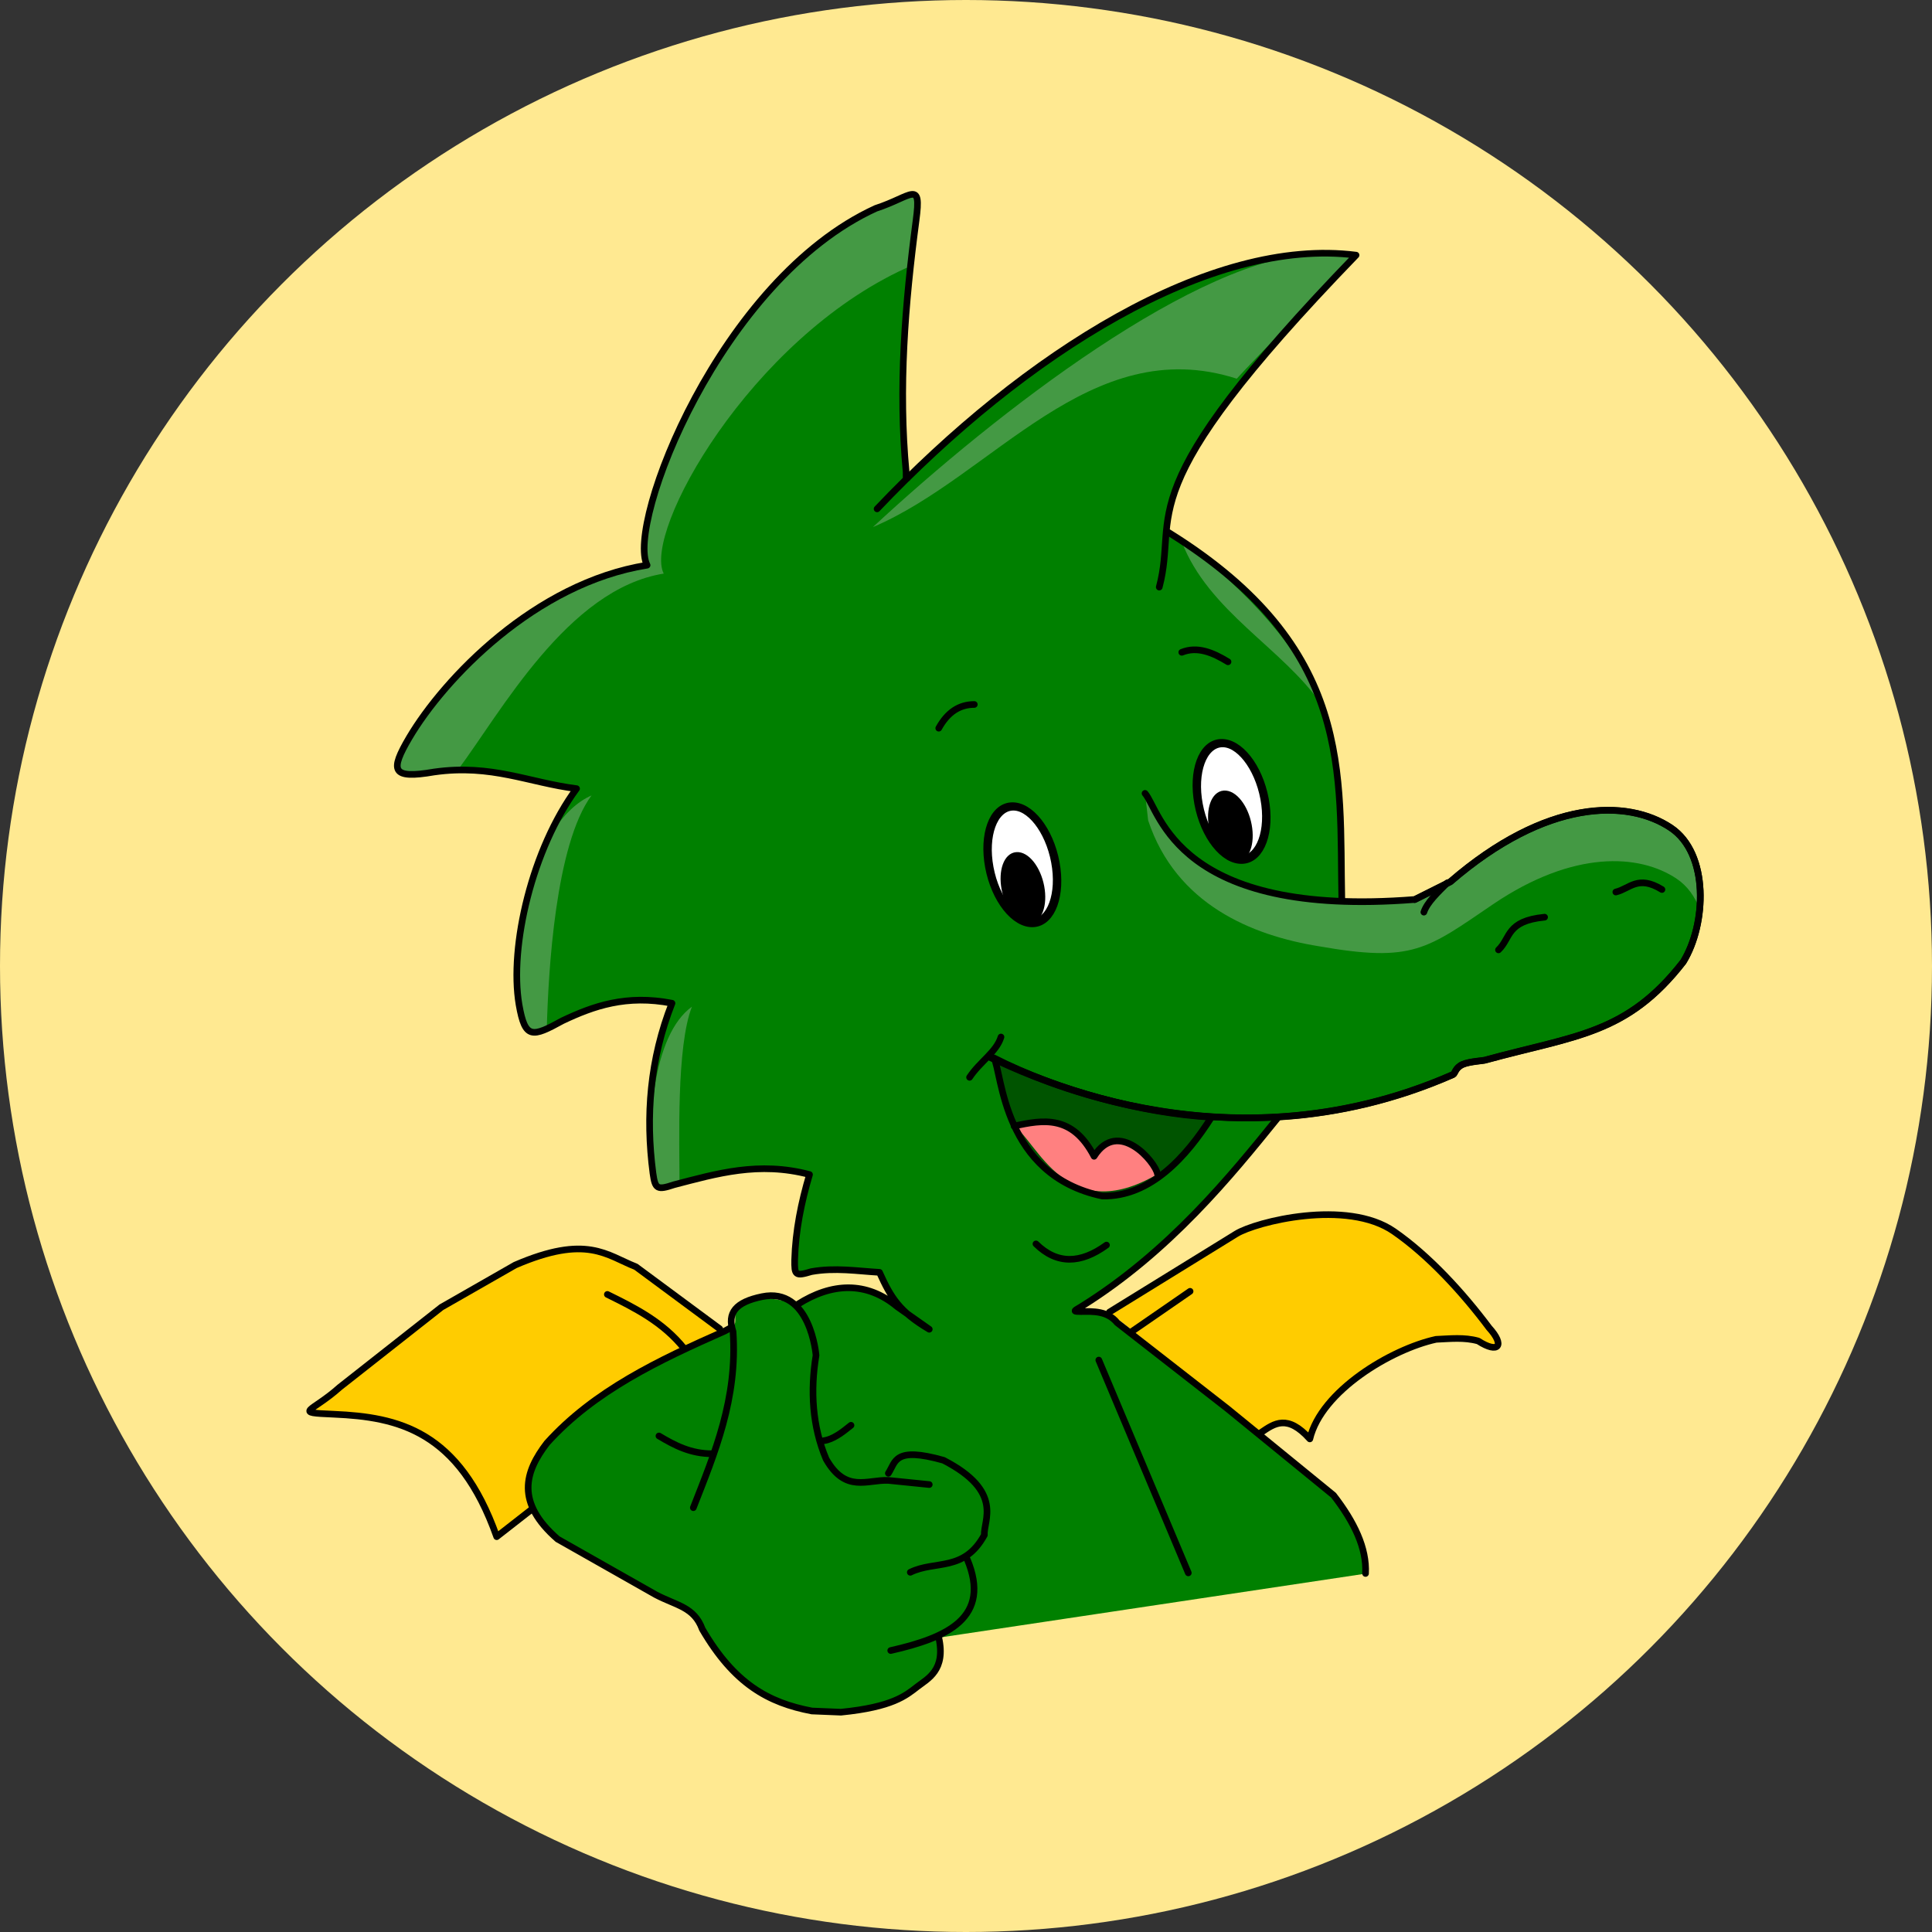 <?xml version="1.0" encoding="UTF-8" standalone="no"?>
<svg
   xmlns:dc="http://purl.org/dc/elements/1.1/"
   xmlns:cc="http://creativecommons.org/ns#"
   xmlns:rdf="http://www.w3.org/1999/02/22-rdf-syntax-ns#"
   xmlns:svg="http://www.w3.org/2000/svg"
   xmlns="http://www.w3.org/2000/svg"
   xmlns:sodipodi="http://sodipodi.sourceforge.net/DTD/sodipodi-0.dtd"
   xmlns:inkscape="http://www.inkscape.org/namespaces/inkscape"
   width="110mm"
   height="110mm"
   viewBox="0 0 110 110"
   version="1.1"
   id="svg3327"
   inkscape:version="1.0.2-2 (e86c870879, 2021-01-15)"
   sodipodi:docname="01b_OLA_Hauptleiter.svg">
  <rect x="0" y="0" width="110" height="110" fill="#333333" stroke="none"/>
  <defs
     id="defs3321" />
  <sodipodi:namedview
     id="base"
     pagecolor="#ffffff"
     bordercolor="#666666"
     borderopacity="1.0"
     inkscape:pageopacity="0.0"
     inkscape:pageshadow="2"
     inkscape:zoom="0.7"
     inkscape:cx="399.64696"
     inkscape:cy="336.3939"
     inkscape:document-units="mm"
     inkscape:current-layer="layer1"
     inkscape:document-rotation="0"
     showgrid="false"
     inkscape:window-width="1254"
     inkscape:window-height="967"
     inkscape:window-x="234"
     inkscape:window-y="39"
     inkscape:window-maximized="0" />
  <g
     inkscape:label="Ebene 1"
     inkscape:groupmode="layer"
     id="layer1"
     transform="translate(-42.562,-9.973)">
    <circle
       style="fill:#ffe991;fill-opacity:1;fill-rule:evenodd;stroke-width:0.551;stroke-linecap:round;stroke-linejoin:round;stop-color:#000000"
       id="path4050"
       cx="97.562"
       cy="64.973"
       r="55" />
    <g
       id="g4048"
       transform="translate(-175.381,-78.619)">
      <path
         sodipodi:nodetypes="cssccccc"
         inkscape:connector-curvature="0"
         id="path3016-8"
         d="m 281.114,163.304 7.223,-4.455 c 1.108,-0.684 6.289,-2 8.978,-0.135 1.987,1.379 3.916,3.483 5.414,5.485 0.915,1.002 0.55,1.507 -0.623,0.75 -0.798,-0.222 -1.596,-0.127 -2.394,-0.093 -2.556,0.56 -6.535,2.937 -7.189,5.67 -1.276,-1.42 -2.018,-0.882 -2.768,-0.371"
         style="fill:#ffcc00;stroke:none;stroke-width:0.378px;stroke-linecap:round;stroke-linejoin:round;stroke-opacity:1" />
      <path
         sodipodi:nodetypes="cccccccc"
         inkscape:connector-curvature="0"
         id="path3061-5"
         d="m 258.921,164.256 -4.773,-3.532 c -1.67,-0.653 -2.784,-1.862 -6.873,-0.096 l -4.197,2.399 -5.789,4.555 c -1.603,1.436 -2.727,1.436 -0.325,1.538 3.639,0.158 7.122,0.924 9.262,6.972 l 1.957,-1.527"
         style="fill:#ffcc00;stroke:none;stroke-width:0.378px;stroke-linecap:round;stroke-linejoin:round;stroke-opacity:1" />
      <path
         sodipodi:nodetypes="ccccccccsccccccccscccccccccccccccccccccccccccccsccsscc"
         inkscape:connector-curvature="0"
         id="path3014-0"
         d="m 290.663,152.29 c -2.62,3.238 -6.147,7.599 -11.192,10.728 -0.43,0.243 -0.415,0.257 0.021,0.258 0.696,-0.01 1.5,-0.047 2.061,0.636 l 6.278,4.894 6.041,4.928 c 1.182,1.526 1.899,3.019 1.823,4.455 l -24.301,3.645 c 0.417,1.859 -0.629,2.343 -1.218,2.799 -0.654,0.507 -1.412,1.162 -4.351,1.453 l -1.654,-0.068 c -2.483,-0.471 -4.427,-1.549 -6.241,-4.66 -0.465,-1.268 -1.45,-1.334 -2.649,-1.962 l -5.59,-3.167 c -2.397,-2.09 -1.869,-3.824 -0.608,-5.468 2.69,-2.983 6.376,-4.721 10.125,-6.379 l 0.371,-0.203 c 0.39,-0.193 0.125,-0.559 0.279,-0.899 0.278,-0.616 1.069,-1.147 3.501,-0.417 1.932,-1.232 3.918,-1.332 5.67,0.135 l 1.823,1.283 c -1.703,-1.008 -2.183,-1.794 -2.835,-3.24 -1.277,-0.074 -2.521,-0.282 -3.877,-0.041 -0.921,0.28 -0.964,0.194 -0.952,-0.666 0.048,-1.654 0.372,-3.269 0.846,-4.862 -2.892,-0.764 -5.292,-0.051 -7.719,0.58 -0.96,0.323 -1.069,0.24 -1.195,-0.651 -0.429,-3.263 -0.171,-6.496 1.083,-9.682 -2.596,-0.506 -4.469,0.159 -6.234,0.995 -1.735,0.954 -2.128,1.055 -2.473,-0.911 -0.565,-3.328 0.756,-8.892 3.274,-12.302 -2.717,-0.342 -4.828,-1.413 -8.109,-0.949 -2.444,0.423 -2.515,-0.081 -1.417,-1.952 1.982,-3.352 7.16,-8.805 13.542,-9.823 -1.196,-2.356 4.146,-16.259 13.023,-20.316 2.071,-0.674 2.605,-1.67 2.293,0.677 -0.633,4.78 -1.015,9.56 -0.567,14.341 v 0.27 l 0.068,0.068 c 0,0 0.329,-0.339 1.391,-1.327 7.825,-7.28 16.877,-12.292 24.158,-11.363 -9.319,9.639 -10.506,12.951 -10.789,15.561 -0.119,1.098 0.124,0.234 0.124,0.234 10.581,6.579 9.706,13.685 9.855,20.959 l 0.779,0.056 c 1.027,0.011 2.148,-0.027 3.372,-0.124 l 2.025,-1.013 c 5.473,-4.728 10.091,-4.723 12.555,-3.071 2.188,1.467 2.027,5.481 0.709,7.628 -3.214,4.139 -6.146,4.19 -11.24,5.586 -0.109,0.051 -0.925,0.081 -1.322,0.257 -0.426,0.189 -0.433,0.525 -0.55,0.577 -2.797,1.228 -5.525,1.921 -8.102,2.242 z"
         style="fill:#008000;stroke:none;stroke-width:0.378px;stroke-linecap:round;stroke-linejoin:round;stroke-opacity:1" />
      <path
         id="path3014-0-7"
         style="font-variation-settings:normal;vector-effect:none;fill:#449944;fill-opacity:1;stroke:none;stroke-width:0.378px;stroke-linecap:round;stroke-linejoin:round;stroke-miterlimit:4;stroke-dasharray:none;stroke-dashoffset:0;stroke-opacity:1;stop-color:#000000"
         d="m 269.851,99.667 c -0.353,0.04 -1.004,0.457 -2.04,0.794 -8.877,4.057 -14.219,17.961 -13.023,20.317 -6.382,1.018 -11.561,6.471 -13.542,9.823 -1.098,1.871 -1.027,2.376 1.417,1.952 0.469,-0.066 0.911,-0.098 1.337,-0.109 2.448,-3.272 6.268,-10.322 11.733,-11.194 -1.196,-2.356 4.902,-13.33 13.779,-17.387 0.097,-0.032 0.187,-0.064 0.277,-0.097 0.096,-0.876 0.199,-1.752 0.315,-2.628 0.156,-1.174 0.1,-1.511 -0.253,-1.471 z m 23.211,3.351 c -6.86,0.138 -18.34,9.011 -25.42,15.585 6.814,-2.891 12.34,-11.143 20.718,-8.45 0.994,-1.102 5.512,-5.701 6.795,-7.028 -0.683,-0.087 -1.381,-0.122 -2.092,-0.107 z m -7.845,16.392 c 1.52,4.004 5.785,6.099 7.96,9.292 -1.018,-2.888 -4.204,-6.55 -7.96,-9.292 z m -37.72,26.394 c 0.274,1.564 0.591,1.809 1.578,1.368 0.085,-3.266 0.491,-10.508 2.547,-13.292 -3.352,1.484 -4.682,8.22 -4.124,11.924 z m 7.625,9.598 c 0.126,0.891 0.234,0.974 1.194,0.652 0.105,-0.027 0.211,-0.055 0.316,-0.083 -0.003,-2.303 -0.183,-7.8 0.707,-10.063 -2.287,1.649 -2.547,6.874 -2.217,9.494 z"
         sodipodi:nodetypes="scccccccccsscccscccccccccccc" />
      <path
         id="path3004-1"
         style="fill:#449944;fill-opacity:1;stroke:none;stroke-width:0.378px;stroke-linecap:round;stroke-linejoin:round;stroke-opacity:1"
         d="m 283.139,133.772 0.175,1.531 c 1.584,4.768 5.891,6.549 9.723,7.165 5.36,0.943 6.136,0.174 9.94,-2.409 4.532,-3.061 8.291,-2.868 10.429,-1.435 0.613,0.411 1.041,1.022 1.312,1.735 0.169,-1.82 -0.282,-3.717 -1.642,-4.629 -2.465,-1.652 -7.082,-1.657 -12.555,3.071 l -2.025,1.013 c -13.547,1.071 -14.489,-5.04 -15.357,-6.041 z"
         sodipodi:nodetypes="ccccscsccc" />
      <g
         id="g7257"
         transform="matrix(0.378,0,0,0.378,197.404,-139.366)">
        <path
           sodipodi:nodetypes="ccc"
           inkscape:connector-curvature="0"
           id="path3000"
           d="m 186.448,679.709 c 22.344,-23.521 50.266,-41.005 72.143,-38.214 -35.022,36.221 -26.626,38.672 -29.643,50"
           style="fill:none;stroke:#000000;stroke-width:1px;stroke-linecap:round;stroke-linejoin:round;stroke-opacity:1" />
        <path
           sodipodi:nodetypes="cc"
           inkscape:connector-curvature="0"
           id="path3002"
           d="m 230.376,683.28 c 27.992,17.404 25.677,36.203 26.071,55.446"
           style="fill:none;stroke:#000000;stroke-width:1px;stroke-linecap:round;stroke-linejoin:round;stroke-opacity:1" />
        <path
           sodipodi:nodetypes="cccsccsscc"
           inkscape:connector-curvature="0"
           id="path3004"
           d="m 226.805,722.566 c 2.295,2.649 4.787,18.816 40.625,15.982 l 5.357,-2.679 c 14.479,-12.507 26.694,-12.495 33.214,-8.125 5.789,3.88 5.362,14.499 1.875,20.179 -8.502,10.95 -16.259,11.085 -29.735,14.778 -0.289,0.136 -2.448,0.213 -3.497,0.679 -1.126,0.5 -1.146,1.39 -1.456,1.526 -34.876,15.32 -65.713,-0.883 -69.955,-2.697 v 0"
           style="fill:none;stroke:#000000;stroke-width:1px;stroke-linecap:round;stroke-linejoin:round;stroke-opacity:1" />
        <path
           sodipodi:nodetypes="cc"
           inkscape:connector-curvature="0"
           id="path3006"
           d="m 205.109,759.263 c -0.678,2.246 -3.166,3.708 -4.732,6.071"
           style="fill:none;stroke:#000000;stroke-width:1px;stroke-linecap:round;stroke-linejoin:round;stroke-opacity:1" />
        <path
           sodipodi:nodetypes="cccc"
           inkscape:connector-curvature="0"
           id="path3008"
           d="m 204.037,762.388 c 1.254,2.241 1.3,17.668 16.339,20.804 7.269,0.161 12.72,-6.016 16.429,-11.875 -10.444,-0.577 -23.279,-4.069 -32.768,-8.929 z"
           style="fill:#005400;fill-opacity:1;stroke:none;stroke-width:1px;stroke-linecap:round;stroke-linejoin:round;stroke-opacity:1" />
        <path
           sodipodi:nodetypes="cc"
           inkscape:connector-curvature="0"
           id="path3010"
           d="m 210.376,790.423 c 3.174,3.124 6.737,3.006 10.625,0.179"
           style="fill:none;stroke:#000000;stroke-width:1px;stroke-linecap:round;stroke-linejoin:round;stroke-opacity:1" />
        <path
           sodipodi:nodetypes="ccccccc"
           inkscape:connector-curvature="0"
           id="path3014"
           d="m 246.709,771.553 c -6.932,8.566 -16.262,20.102 -29.608,28.38 -1.138,0.642 -1.098,0.681 0.056,0.683 1.841,-0.025 3.969,-0.125 5.451,1.682 l 16.607,12.946 15.982,13.036 c 3.127,4.037 5.022,7.986 4.821,11.786"
           style="fill:none;stroke:#000000;stroke-width:1px;stroke-linecap:round;stroke-linejoin:round;stroke-opacity:1" />
        <path
           sodipodi:nodetypes="cssccccc"
           inkscape:connector-curvature="0"
           id="path3016"
           d="m 221.448,800.691 19.107,-11.786 c 2.932,-1.808 16.638,-5.291 23.75,-0.357 5.257,3.647 10.358,9.214 14.322,14.511 2.422,2.65 1.456,3.987 -1.649,1.985 -2.111,-0.588 -4.222,-0.335 -6.333,-0.246 -6.763,1.483 -17.289,7.769 -19.018,15 -3.375,-3.755 -5.338,-2.332 -7.321,-0.982"
           style="fill:none;stroke:#000000;stroke-width:1px;stroke-linecap:round;stroke-linejoin:round;stroke-opacity:1" />
        <path
           inkscape:connector-curvature="0"
           id="path3018"
           d="m 224.662,803.727 8.929,-6.161"
           style="fill:none;stroke:#000000;stroke-width:1px;stroke-linecap:round;stroke-linejoin:round;stroke-opacity:1" />
        <path
           inkscape:connector-curvature="0"
           id="path3020"
           d="m 219.841,807.923 13.482,32.054"
           style="fill:none;stroke:#000000;stroke-width:1px;stroke-linecap:round;stroke-linejoin:round;stroke-opacity:1" />
        <path
           sodipodi:nodetypes="ccscccc"
           inkscape:connector-curvature="0"
           id="path3022"
           d="m 158.769,830.155 c 3.232,-8.257 6.679,-16.412 5.982,-26.518 -0.932,-2.851 0.423,-4.456 4.375,-5.268 7.3,-1.499 8.125,8.839 8.125,8.839 -0.871,5.298 -0.571,10.685 1.518,15.625 2.946,5.184 6.209,3.076 9.375,3.214 l 6.161,0.625"
           style="fill:none;stroke:#000000;stroke-width:1px;stroke-linecap:round;stroke-linejoin:round;stroke-opacity:1" />
        <path
           sodipodi:nodetypes="cccc"
           inkscape:connector-curvature="0"
           id="path3024"
           d="m 188.144,824.977 c 1.128,-1.734 0.858,-4.067 8.304,-1.964 9.184,4.731 5.967,9.155 6.161,11.25 -3.06,5.619 -7.435,3.783 -11.161,5.625"
           style="fill:none;stroke:#000000;stroke-width:1px;stroke-linecap:round;stroke-linejoin:round;stroke-opacity:1" />
        <path
           sodipodi:nodetypes="cc"
           inkscape:connector-curvature="0"
           id="path3026"
           d="m 200.019,837.923 c 3.67,8.771 -2.943,11.807 -11.518,13.75"
           style="fill:none;stroke:#000000;stroke-width:1px;stroke-linecap:round;stroke-linejoin:round;stroke-opacity:1" />
        <path
           sodipodi:nodetypes="cscccccccc"
           inkscape:connector-curvature="0"
           id="path3028"
           d="m 195.734,849.709 c 1.104,4.917 -1.664,6.198 -3.221,7.406 -1.73,1.341 -3.734,3.075 -11.511,3.844 l -4.375,-0.179 c -6.568,-1.246 -11.712,-4.098 -16.509,-12.326 -1.231,-3.353 -3.837,-3.528 -7.007,-5.189 l -14.787,-8.377 c -6.341,-5.529 -4.944,-10.115 -1.607,-14.464 7.115,-7.891 16.866,-12.489 26.786,-16.875 l 0.982,-0.536"
           style="fill:none;stroke:#000000;stroke-width:1px;stroke-linecap:round;stroke-linejoin:round;stroke-opacity:1" />
        <path
           sodipodi:nodetypes="cc"
           inkscape:connector-curvature="0"
           id="path3030"
           d="m 153.591,819.352 c 2.342,1.398 4.758,2.685 8.036,2.679"
           style="fill:none;stroke:#000000;stroke-width:1px;stroke-linecap:round;stroke-linejoin:round;stroke-opacity:1" />
        <path
           sodipodi:nodetypes="cc"
           inkscape:connector-curvature="0"
           id="path3032"
           d="m 178.412,820.066 c 1.369,-0.179 2.738,-1.205 4.107,-2.321"
           style="fill:none;stroke:#000000;stroke-width:1px;stroke-linecap:round;stroke-linejoin:round;stroke-opacity:1" />
        <path
           sodipodi:nodetypes="ccccccccccccccccccccc"
           inkscape:connector-curvature="0"
           id="path3034"
           d="m 174.484,799.53 c 5.11,-3.259 10.366,-3.525 15,0.357 l 4.821,3.393 c -4.504,-2.667 -5.775,-4.746 -7.5,-8.571 -3.379,-0.195 -6.668,-0.746 -10.255,-0.108 -2.437,0.741 -2.55,0.514 -2.519,-1.762 0.126,-4.376 0.985,-8.647 2.238,-12.862 -7.651,-2.022 -13.999,-0.135 -20.419,1.534 -2.539,0.854 -2.828,0.634 -3.161,-1.723 -1.136,-8.633 -0.452,-17.184 2.865,-25.614 -6.869,-1.337 -11.822,0.419 -16.493,2.633 -4.59,2.525 -5.63,2.79 -6.543,-2.41 -1.495,-8.804 1.999,-23.522 8.661,-32.544 -7.187,-0.904 -12.772,-3.739 -21.452,-2.511 -6.465,1.12 -6.652,-0.214 -3.748,-5.164 5.242,-8.867 18.942,-23.292 35.825,-25.986 -3.163,-6.232 10.968,-43.013 34.451,-53.746 5.48,-1.783 6.89,-4.419 6.066,1.791 -1.675,12.646 -2.686,25.291 -1.5,37.937 v 0.714 l 0.179,0.179"
           style="fill:none;stroke:#000000;stroke-width:1px;stroke-linecap:round;stroke-linejoin:round;stroke-opacity:1" />
        <path
           sodipodi:nodetypes="cccccccc"
           inkscape:connector-curvature="0"
           id="path3061"
           d="m 162.739,803.211 -12.627,-9.344 c -4.418,-1.727 -7.366,-4.925 -18.183,-0.253 l -11.104,6.348 -15.315,12.051 c -4.241,3.799 -7.215,3.798 -0.86,4.069 9.625,0.419 18.842,2.444 24.501,18.444 l 5.177,-4.041"
           style="fill:none;stroke:#000000;stroke-width:1px;stroke-linecap:round;stroke-linejoin:round;stroke-opacity:1" />
        <path
           sodipodi:nodetypes="cc"
           inkscape:connector-curvature="0"
           id="path3063"
           d="m 157.435,806.241 c -3.217,-4.047 -7.414,-6.133 -11.617,-8.207"
           style="fill:none;stroke:#000000;stroke-width:1px;stroke-linecap:round;stroke-linejoin:round;stroke-opacity:1" />
        <path
           sodipodi:nodetypes="cc"
           inkscape:connector-curvature="0"
           id="path3833"
           d="m 280.043,746.137 c 1.878,-1.776 1.151,-4.354 6.945,-4.924"
           style="fill:none;stroke:#000000;stroke-width:1px;stroke-linecap:round;stroke-linejoin:miter;stroke-opacity:1" />
        <path
           sodipodi:nodetypes="cc"
           inkscape:connector-curvature="0"
           id="path3835"
           d="m 297.72,737.424 c 2.105,-0.505 3.319,-2.612 6.945,-0.379"
           style="fill:none;stroke:#000000;stroke-width:1px;stroke-linecap:round;stroke-linejoin:miter;stroke-opacity:1" />
        <path
           sodipodi:nodetypes="cc"
           inkscape:connector-curvature="0"
           id="path3837"
           d="m 272.34,736.035 c -1.462,1.473 -3.046,2.946 -3.536,4.419"
           style="fill:none;stroke:#000000;stroke-width:1px;stroke-linecap:round;stroke-linejoin:miter;stroke-opacity:1" />
        <path
           sodipodi:nodetypes="cc"
           inkscape:connector-curvature="0"
           id="path3839"
           d="m 195.734,712.745 c 1.31,-2.381 3.095,-3.571 5.357,-3.571"
           style="fill:none;stroke:#000000;stroke-width:1px;stroke-linecap:round;stroke-linejoin:miter;stroke-opacity:1" />
        <path
           sodipodi:nodetypes="cc"
           inkscape:connector-curvature="0"
           id="path3841"
           d="m 232.341,701.316 c 2.321,-0.94 4.643,0.008 6.964,1.429"
           style="fill:none;stroke:#000000;stroke-width:1px;stroke-linecap:round;stroke-linejoin:miter;stroke-opacity:1" />
        <ellipse
           transform="matrix(0.997,-0.076,0.183,0.983,0,0)"
           id="path3843"
           style="fill:#ffffff;stroke:#000000;stroke-width:1.252;stroke-linecap:round;stroke-linejoin:round;stroke-miterlimit:4;stroke-dasharray:none"
           cx="71.014"
           cy="751.489"
           rx="4.987"
           ry="8.928" />
        <ellipse
           transform="matrix(0.997,-0.076,0.183,0.983,0,0)"
           id="path3843-4"
           style="fill:#ffffff;stroke:#000000;stroke-width:1.252;stroke-linecap:round;stroke-linejoin:round;stroke-miterlimit:4;stroke-dasharray:none"
           cx="103.938"
           cy="744.332"
           rx="4.987"
           ry="8.928" />
        <ellipse
           transform="matrix(0.997,-0.076,0.183,0.983,0,0)"
           id="path3843-0"
           style="fill:#000000;stroke:#000000;stroke-width:0.718;stroke-linecap:round;stroke-linejoin:round;stroke-miterlimit:4;stroke-dasharray:none"
           cx="70.461"
           cy="754.988"
           rx="2.859"
           ry="5.118" />
        <ellipse
           transform="matrix(0.997,-0.076,0.183,0.983,0,0)"
           id="path3843-0-9"
           style="fill:#000000;stroke:#000000;stroke-width:0.718;stroke-linecap:round;stroke-linejoin:round;stroke-miterlimit:4;stroke-dasharray:none"
           cx="103.071"
           cy="748.079"
           rx="2.859"
           ry="5.118" />
      </g>
      <path
         sodipodi:nodetypes="cccc"
         inkscape:connector-curvature="0"
         id="path3012-0"
         d="m 275.68,152.706 c 1.671,-0.37 3.326,-0.641 4.556,1.721 1.38,-2.19 3.504,0.34 3.611,1.013 -5.204,3.049 -6.86,-1.878 -8.168,-2.734 z"
         style="fill:#ff8080;stroke:none;stroke-width:0.378px;stroke-linecap:round;stroke-linejoin:round;stroke-opacity:1" />
      <path
         sodipodi:nodetypes="ccsccsssc"
         inkscape:connector-curvature="0"
         id="path3004-4"
         d="m 298.496,139.813 2.025,-1.013 c 5.473,-4.728 10.091,-4.723 12.555,-3.071 2.188,1.467 2.027,5.481 0.709,7.628 -3.214,4.139 -6.146,4.19 -11.24,5.586 -0.109,0.051 -0.925,0.081 -1.322,0.257 -0.426,0.189 -0.433,0.525 -0.55,0.577 -3.345,1.469 -6.592,2.172 -9.601,2.39 -8.85,0.643 -15.646,-2.898 -16.843,-3.41"
         style="fill:none;stroke:#000000;stroke-width:0.378px;stroke-linecap:round;stroke-linejoin:round;stroke-opacity:1" />
      <path
         sodipodi:nodetypes="ccc"
         inkscape:connector-curvature="0"
         id="path3012"
         d="m 275.68,152.706 c 1.671,-0.37 3.326,-0.641 4.556,1.721 1.38,-2.19 3.504,0.34 3.611,1.013"
         style="fill:none;stroke:#000000;stroke-width:0.378px;stroke-linecap:round;stroke-linejoin:round;stroke-opacity:1" />
      <path
         sodipodi:nodetypes="cccc"
         inkscape:connector-curvature="0"
         id="path3008-2"
         d="m 274.533,148.825 c 0.474,0.847 0.491,6.679 6.176,7.864 2.748,0.061 4.808,-2.274 6.21,-4.489 -3.948,-0.218 -8.8,-1.538 -12.387,-3.375 z"
         style="font-variation-settings:normal;vector-effect:none;fill:none;fill-opacity:1;stroke:#000000;stroke-width:0.378px;stroke-linecap:round;stroke-linejoin:round;stroke-miterlimit:4;stroke-dasharray:none;stroke-dashoffset:0;stroke-opacity:1;stop-color:#000000" />
    </g>
  </g>
</svg>
